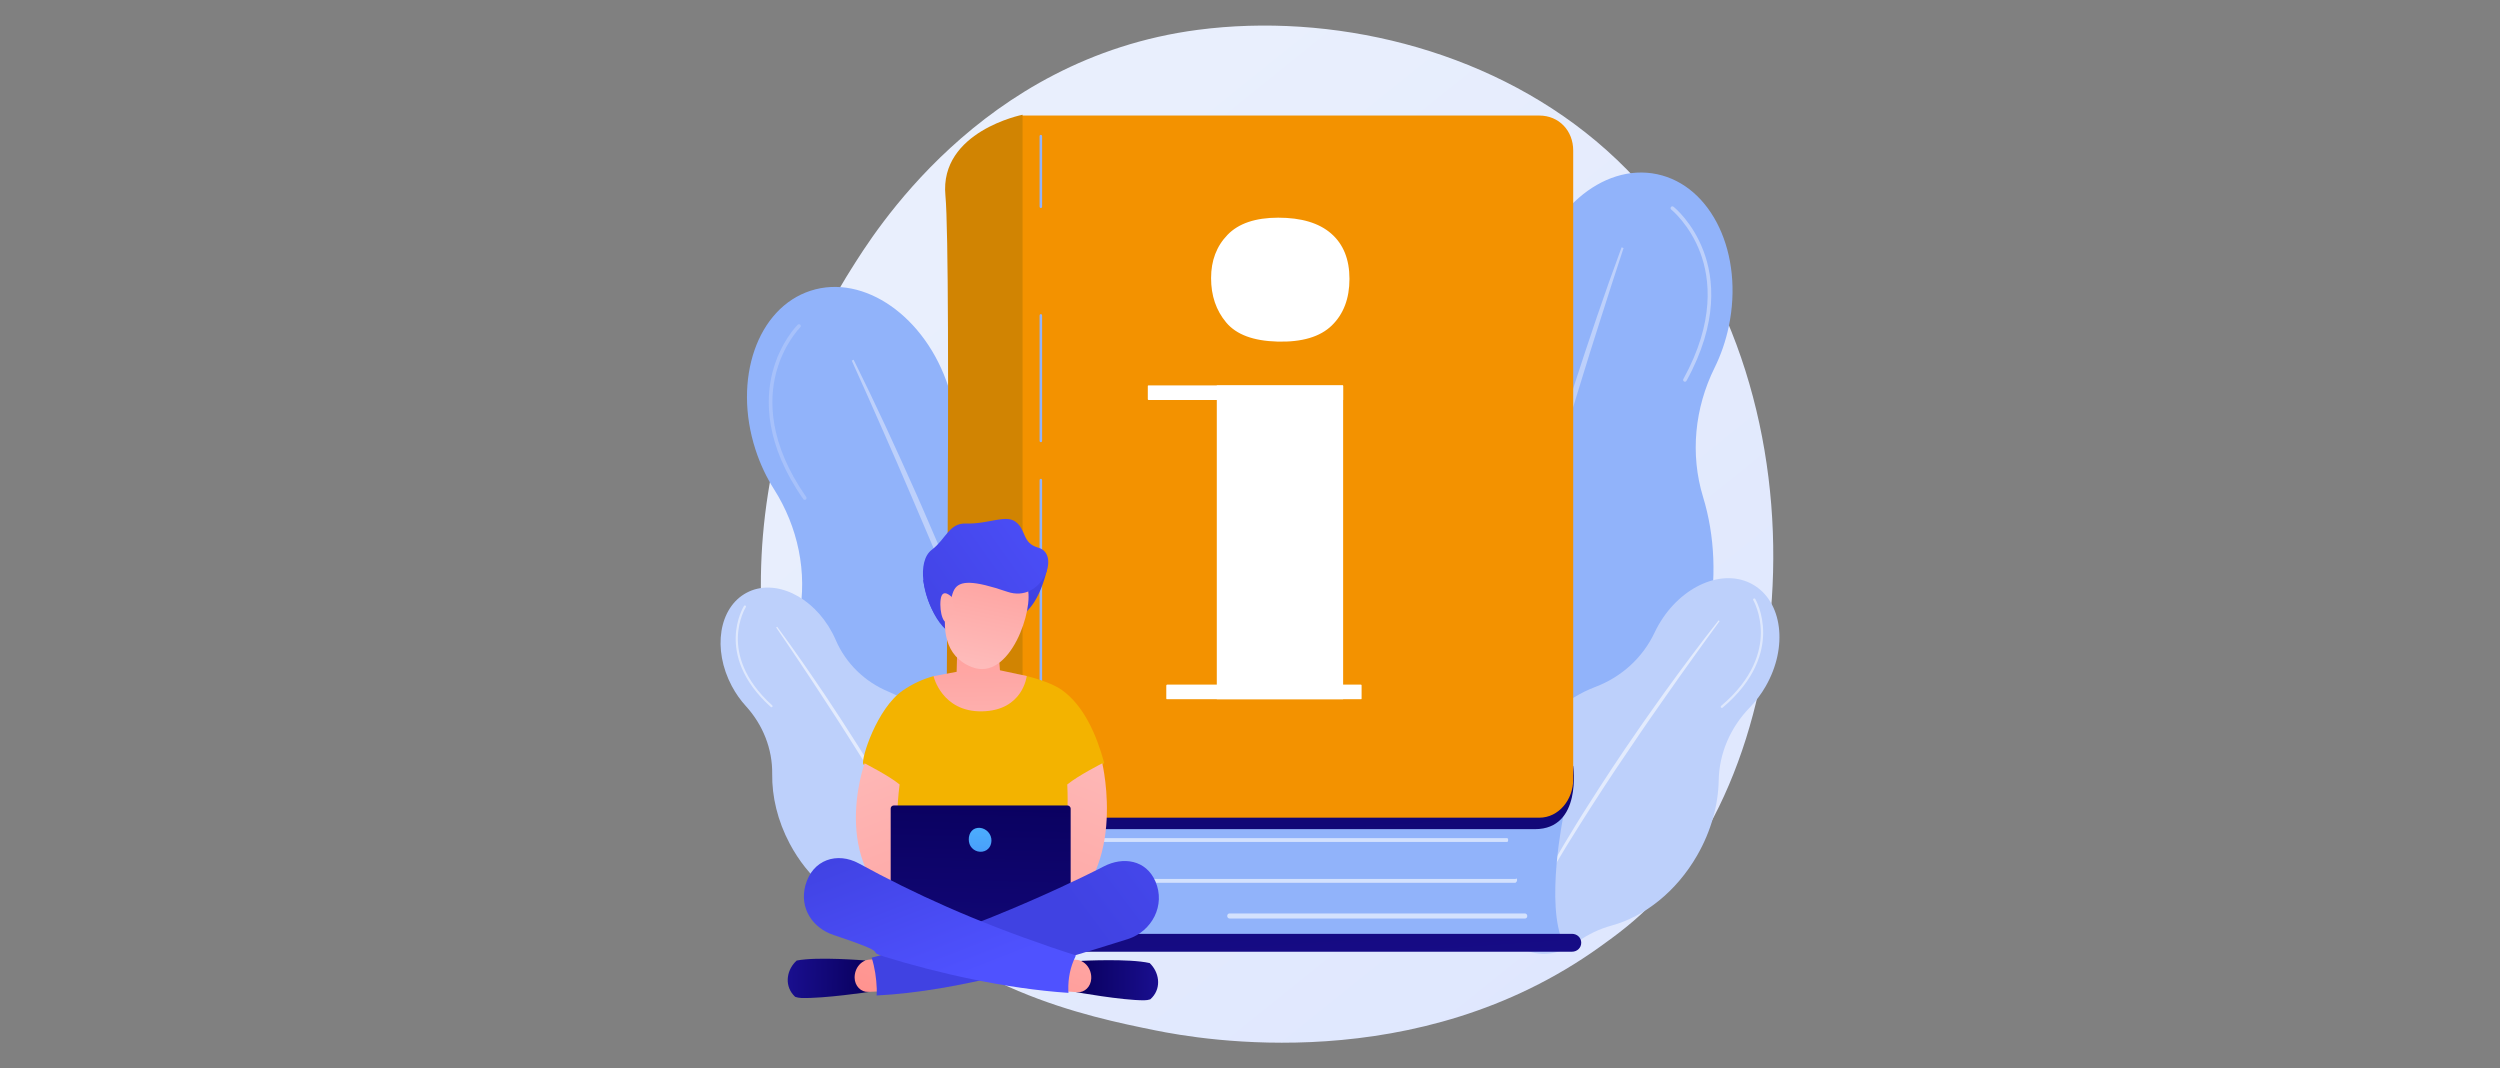 <?xml version="1.0" encoding="UTF-8"?>
<svg id="Graphic_elements" data-name="Graphic elements" xmlns="http://www.w3.org/2000/svg" xmlns:xlink="http://www.w3.org/1999/xlink" viewBox="0 0 1036.39 442.85">
  <rect x="0" y="0" width="1036.39" height="442.85" fill="#808080" stroke="none"/>
  <defs>
    <linearGradient id="linear-gradient" x1="789.7" y1="556.72" x2="414.49" y2="90.73" gradientUnits="userSpaceOnUse">
      <stop offset="0" stop-color="#dae3fe"/>
      <stop offset="1" stop-color="#e9effd"/>
    </linearGradient>
    <linearGradient id="linear-gradient-2" x1="514.91" y1="247.15" x2="528.78" y2="444.37" gradientUnits="userSpaceOnUse">
      <stop offset="0" stop-color="#09005d"/>
      <stop offset="1" stop-color="#1a0f91"/>
    </linearGradient>
    <linearGradient id="linear-gradient-3" x1="538.85" y1="-476.88" x2="508.19" y2="-413.69" gradientTransform="translate(-156.86 563.9) rotate(9.25)" gradientUnits="userSpaceOnUse">
      <stop offset="0" stop-color="#4f52ff"/>
      <stop offset="1" stop-color="#4042e2"/>
    </linearGradient>
    <linearGradient id="linear-gradient-4" x1="349.98" y1="304.13" x2="414.63" y2="460.3" gradientUnits="userSpaceOnUse">
      <stop offset="0" stop-color="#febbba"/>
      <stop offset="1" stop-color="#ff928e"/>
    </linearGradient>
    <linearGradient id="linear-gradient-5" x1="-7468.89" y1="303.79" x2="-7404.23" y2="459.97" gradientTransform="translate(-7004.29) rotate(-180) scale(1 -1)" xlink:href="#linear-gradient-4"/>
    <linearGradient id="linear-gradient-6" x1="407.41" y1="324.28" x2="404.04" y2="460.51" xlink:href="#linear-gradient-2"/>
    <linearGradient id="linear-gradient-7" x1="452.28" y1="374.99" x2="487.62" y2="374.99" gradientTransform="translate(-3.18 27.74) rotate(.44)" xlink:href="#linear-gradient-2"/>
    <linearGradient id="linear-gradient-8" x1="469.53" y1="342.51" x2="432.24" y2="443.52" xlink:href="#linear-gradient-4"/>
    <linearGradient id="linear-gradient-9" x1="-8052.51" y1="324.59" x2="-8017.17" y2="324.59" gradientTransform="translate(-7683.94 -79.54) rotate(-178.85) scale(1 -1)" xlink:href="#linear-gradient-2"/>
    <linearGradient id="linear-gradient-10" x1="394.81" y1="312.07" x2="357.5" y2="413.14" xlink:href="#linear-gradient-4"/>
    <linearGradient id="linear-gradient-11" x1="539.26" y1="300.05" x2="442.31" y2="372.88" gradientTransform="matrix(1,0,0,1,0,0)" xlink:href="#linear-gradient-3"/>
    <linearGradient id="linear-gradient-12" x1="397.67" y1="405.88" x2="372.26" y2="341.08" gradientTransform="matrix(1,0,0,1,0,0)" xlink:href="#linear-gradient-3"/>
    <linearGradient id="linear-gradient-13" x1="406.73" y1="317.02" x2="405.87" y2="242.17" xlink:href="#linear-gradient-4"/>
    <linearGradient id="linear-gradient-14" x1="507.42" y1="-374.89" x2="510.1" y2="-440.02" gradientTransform="translate(-156.86 563.9) rotate(9.25)" xlink:href="#linear-gradient-4"/>
    <linearGradient id="linear-gradient-15" x1="453.9" y1="201.48" x2="372.13" y2="259.43" gradientTransform="matrix(1,0,0,1,0,0)" xlink:href="#linear-gradient-3"/>
    <linearGradient id="linear-gradient-16" x1="119.45" y1="725.77" x2="123.65" y2="623.71" gradientTransform="translate(180.7 -419.49) rotate(-7.64)" xlink:href="#linear-gradient-4"/>
    <linearGradient id="linear-gradient-17" x1="407.03" y1="313.9" x2="404.86" y2="417.87" gradientUnits="userSpaceOnUse">
      <stop offset="0" stop-color="#53d8ff"/>
      <stop offset="1" stop-color="#3840f7"/>
    </linearGradient>
  </defs>
  <path d="m686.48,372.95c-8.62,9.07-16.77,14.92-23.22,19.55-75.73,54.34-165.35,38.5-184.39,34.63-28.12-5.71-82.49-16.75-121.79-62.97-59.46-69.93-50.2-180.1-4.08-252.82,8.44-13.3,53-87.13,143.58-98.97,54.82-7.17,118.72,7.29,164.99,46.05,97.13,81.38,90.22,245.78,24.91,314.53Z" style="fill: url(#linear-gradient);"/>
  <g>
    <path d="m467.26,265.49c-7.88-24.3-22.94-43.63-40.72-54.96-15.89-10.13-27.39-25.95-31.73-44.27-.46-1.93-1-3.86-1.62-5.79-9.48-29.23-35.06-47.11-57.15-39.95-22.09,7.16-32.32,36.66-22.84,65.89,1.94,5.98,4.55,11.48,7.67,16.39,9.95,15.67,13.93,34.49,10.42,52.72-3.13,16.29-2.14,34.62,3.77,52.84,8.81,27.17,26.61,48.13,47.12,58.64,7.76,3.97,14.77,9.33,20.59,15.82,9.67,10.78,23.23,15.81,35.63,11.79,13.38-4.34,21.67-17.99,22.17-33.89.28-9,2.33-17.82,5.72-26.17,7.98-19.71,8.95-44.47.98-69.04Z" style="fill: #91b3fa;"/>
    <path d="m353.86,149.1c9.15,18.38,17.7,37.04,26.05,55.79,2.09,4.69,4.11,9.41,6.14,14.12l3.04,7.07,2.99,7.09c1.97,4.74,4.01,9.45,5.93,14.21l5.76,14.28c3.72,9.57,7.51,19.11,11.05,28.74,1.78,4.82,3.64,9.6,5.32,14.45l5.1,14.53c6.6,19.44,12.72,39.06,17.83,58.94l-.85.23-4.39-14.73-1.09-3.68-1.18-3.66-2.38-7.31-2.36-7.31c-.78-2.44-1.66-4.85-2.48-7.27-1.68-4.84-3.32-9.69-5.03-14.52-6.97-19.27-14.2-38.46-21.82-57.49-3.88-9.49-7.69-19-11.64-28.46l-2.94-7.1-3-7.08c-2-4.72-4-9.44-6.04-14.14-4.01-9.43-8.09-18.84-12.25-28.21-4.11-9.39-8.31-18.75-12.53-28.09l.8-.38Z" style="fill: #bdd0fb;"/>
    <g style="fill: none; opacity: .5;">
      <path d="m333.55,207.22c-.21-.02-.42-.13-.55-.32-15.91-22.76-15.71-41.17-12.74-52.62,3.23-12.43,10.14-19.36,10.44-19.65.29-.29.76-.29,1.05,0,.29.29.29.76,0,1.05-.07.07-6.95,6.98-10.06,19.04-2.87,11.13-3.02,29.06,12.53,51.31.24.34.15.8-.18,1.04-.15.1-.32.15-.49.13Z" style="fill: #bdd0fb;"/>
    </g>
  </g>
  <g>
    <path d="m396.2,313.2c-6.73-12.68-16.95-21.92-27.88-26.46-9.77-4.06-17.67-11.7-21.86-21.42-.44-1.02-.93-2.04-1.46-3.04-8.1-15.25-23.99-22.67-35.48-16.56-11.5,6.11-14.26,23.42-6.16,38.67,1.66,3.12,3.64,5.91,5.84,8.32,7.03,7.7,11.07,17.73,10.92,28.16-.13,9.32,2.21,19.36,7.26,28.87,7.53,14.18,19.41,24.05,31.78,27.88,4.68,1.45,9.07,3.73,12.92,6.75,6.4,5.02,14.38,6.49,20.83,3.06,6.96-3.7,10.2-12.06,8.92-20.9-.73-5.01-.46-10.09.59-15.03,2.48-11.68.58-25.48-6.22-38.3Z" style="fill: #bdd0fb;"/>
    <path d="m322.16,259.81c6.85,9.28,13.41,18.78,19.86,28.34,1.61,2.39,3.19,4.81,4.77,7.22l2.37,3.62,2.34,3.64c1.55,2.43,3.14,4.84,4.67,7.29l4.58,7.34c2.99,4.93,6.02,9.84,8.92,14.83,1.45,2.49,2.95,4.96,4.36,7.48l4.24,7.54c5.55,10.12,10.85,20.38,15.63,30.88l-.45.21-3.87-7.73-.96-1.93-1.01-1.91-2.03-3.81-2.02-3.82c-.67-1.27-1.39-2.52-2.08-3.78-1.4-2.52-2.79-5.04-4.2-7.55-5.74-9.99-11.61-19.9-17.69-29.69-3.08-4.87-6.11-9.77-9.22-14.62l-2.32-3.64-2.35-3.62c-1.57-2.42-3.13-4.84-4.72-7.24-3.14-4.83-6.32-9.64-9.53-14.42-3.19-4.8-6.43-9.57-9.68-14.33l.4-.29Z" style="fill: #fff; opacity: .57;"/>
    <g style="fill: none; opacity: .5;">
      <path d="m319.9,293.19c-.13.02-.26-.02-.37-.11-12.36-11.13-14.73-21.91-14.54-28.99.21-7.69,3.31-12.67,3.44-12.88.13-.21.41-.27.62-.14.21.13.27.41.14.62-.03.05-3.11,5.01-3.3,12.47-.17,6.88,2.16,17.37,14.24,28.26.18.17.2.45.03.63-.07.08-.17.13-.27.14Z" style="fill: #fff;"/>
    </g>
  </g>
  <g>
    <path d="m571.75,230.44c5.26-25.02,18.19-45.87,34.68-59.03,14.73-11.77,24.5-28.74,26.87-47.43.25-1.96.58-3.94,1-5.93,6.32-30.1,29.89-50.62,52.63-45.84,22.75,4.78,36.06,33.05,29.74,63.14-1.29,6.15-3.31,11.91-5.89,17.12-8.24,16.65-10.19,35.8-4.76,53.58,4.85,15.88,5.81,34.23,1.87,52.99-5.88,27.98-21.36,50.74-40.66,63.38-7.3,4.78-13.71,10.86-18.81,17.93-8.48,11.75-21.43,18.2-34.21,15.52-13.78-2.89-23.48-15.6-25.67-31.37-1.24-8.92-4.22-17.49-8.47-25.44-10.04-18.77-13.64-43.31-8.32-68.61Z" style="fill: #91b3fa;"/>
    <path d="m672.24,102.54c-7.15,19.27-13.68,38.75-20,58.29-1.58,4.89-3.09,9.8-4.61,14.7l-2.28,7.36-2.22,7.38c-1.46,4.92-2.99,9.83-4.39,14.77l-4.21,14.82c-2.68,9.92-5.44,19.81-7.94,29.78-1.25,4.98-2.61,9.94-3.76,14.95l-3.53,15c-4.5,20.05-8.51,40.23-11.48,60.56l.88.14,2.8-15.13.69-3.78.79-3.77,1.59-7.53,1.57-7.53c.52-2.51,1.13-5,1.7-7.5,1.16-5,2.28-10,3.47-14.99,4.89-19.92,10.04-39.78,15.61-59.53,2.86-9.85,5.63-19.73,8.55-29.57l2.17-7.38,2.24-7.36c1.49-4.91,2.98-9.82,4.51-14.72,2.99-9.82,6.05-19.61,9.19-29.38,3.09-9.79,6.27-19.55,9.48-29.29l-.83-.3Z" style="fill: #bdd0fb;"/>
    <path d="m698.63,158.23c.21-.04.4-.17.52-.37,13.41-24.34,11.25-42.65,7.08-53.72-4.53-12.03-12.15-18.19-12.48-18.44-.32-.26-.79-.2-1.05.12-.26.32-.2.79.12,1.05.08.06,7.66,6.2,12.04,17.88,4.04,10.77,6.1,28.6-7.02,52.4-.2.36-.07.81.29,1.01.16.09.33.11.5.08Z" style="fill: #bdd0fb;"/>
  </g>
  <g>
    <path d="m630.21,312.47c7.76-13.52,19.17-23.18,31.19-27.72,10.74-4.06,19.59-12.07,24.49-22.46.51-1.09,1.08-2.18,1.7-3.25,9.33-16.26,26.83-23.74,39.09-16.71,12.26,7.04,14.64,25.92,5.3,42.18-1.91,3.33-4.16,6.28-6.63,8.82-7.9,8.11-12.65,18.85-12.85,30.17-.19,10.12-3.09,20.93-8.91,31.07-8.68,15.12-21.92,25.41-35.47,29.12-5.13,1.4-9.98,3.72-14.26,6.87-7.12,5.22-15.83,6.53-22.72,2.58-7.43-4.26-10.64-13.45-8.94-23,.97-5.41.86-10.93-.11-16.33-2.27-12.76.27-27.67,8.12-41.34Z" style="fill: #bdd0fb;"/>
    <path d="m712.46,257.17c-7.77,9.83-15.22,19.9-22.56,30.04-1.84,2.54-3.63,5.1-5.44,7.66l-2.71,3.84-2.67,3.86c-1.77,2.58-3.58,5.14-5.32,7.74l-5.23,7.8c-3.42,5.25-6.89,10.47-10.21,15.78-1.67,2.65-3.38,5.27-4.99,7.96l-4.87,8.04c-6.39,10.78-12.5,21.72-18.06,32.96l.48.24,4.47-8.25,1.11-2.06,1.17-2.04,2.34-4.07,2.33-4.07c.77-1.36,1.6-2.69,2.4-4.03,1.61-2.68,3.2-5.37,4.83-8.04,6.58-10.63,13.31-21.18,20.25-31.59,3.51-5.18,6.98-10.38,10.52-15.54l2.65-3.87,2.68-3.85c1.79-2.57,3.57-5.13,5.38-7.68,3.58-5.13,7.2-10.23,10.86-15.31,3.63-5.09,7.31-10.16,11.01-15.2l-.43-.33Z" style="fill: #fff; opacity: .57;"/>
    <path d="m713.72,293.47c.14.03.29,0,.4-.11,13.81-11.64,16.76-23.25,16.81-30.94.05-8.35-3.14-13.87-3.27-14.1-.14-.23-.43-.31-.66-.17-.23.14-.31.43-.17.66.03.05,3.2,5.55,3.14,13.65-.06,7.47-2.96,18.77-16.46,30.16-.2.17-.23.48-.06.68.08.09.18.14.28.16Z" style="fill: #fff; opacity: .5;"/>
  </g>
  <g>
    <path d="m395.45,369.98s-4.8-33.27,32.63-35.82c37.42-2.56,220.07,3.84,220.07,3.84,0,0-7.68,37.1,0,53.1-35.19-.32-238.62,0-238.62,0,0,0-15.27-7.33-14.07-21.11Z" style="fill: #91b3fa;"/>
    <path d="m651.66,387.13h-230.3c-4.69,0-22.6,1.17-22.18-18.88.21-9.63,5.34-15.57,10.61-19.33,4.89-3.49,10.75-5.19,16.76-5.19h209.76c19.65,0,15.87-26.2,15.87-26.2l-223.57,5.5s-33.27,19.69-36.81,39.78c-.84,4.75-.7,9.12,0,12.86,2.03,10.88,11.55,18.87,22.62,18.87h237.25c2.12,0,3.84-1.58,3.84-3.71s-1.72-3.7-3.84-3.7Z" style="fill: url(#linear-gradient-2);"/>
    <path d="m638.11,47.9h-214.56v291.08h214.56c8.19,0,14.07-7.62,14.07-15.81V62.39c0-8.19-5.88-14.49-14.07-14.49Z" style="fill: #f39200;"/>
    <path d="m423.92,47.56s-34.55,6.88-31.99,33.51c2.56,26.63-.14,281.71-.14,281.71,0,0,10.37-24.78,32.12-24.78V47.56Z" style="fill: #d18402;"/>
    <rect x="456.89" y="347.44" width="168.3" height="1.59" rx=".48" ry=".48" style="fill: #fff; opacity: .6;"/>
    <path d="m628.9,365.04c0,.27-.45.93-.76.93h-194.72c-.31,0-1.39-.66-1.39-.93v-.71c0-.27,1.08.05,1.39.05h194.72c.31,0,.76-.31.76-.05v.71Z" style="fill: #fff; opacity: .6;"/>
    <rect x="508.76" y="378.67" width="124.37" height="2.12" rx=".96" ry=".96" style="fill: #fff; opacity: .6;"/>
    <g>
      <path d="m431.49,306.95c-.42,0-.53-.34-.53-.76v-106.94c0-.42.11-.76.53-.76s.53.34.53.76v106.94c0,.42-.11.76-.53.76Z" style="fill: #91b3fa;"/>
      <path d="m431.49,183.32c-.42,0-.53-.34-.53-.76v-51.58c0-.42.11-.76.53-.76s.53.34.53.76v51.58c0,.42-.11.76-.53.76Z" style="fill: #91b3fa;"/>
      <path d="m431.49,86.24c-.42,0-.53-.34-.53-.76v-28.82c0-.42.11-.76.53-.76s.53.34.53.76v28.82c0,.42-.11.76-.53.76Z" style="fill: #91b3fa;"/>
    </g>
    <g>
      <path d="m529.62,141.61c-10.03-.26-17.1-2.91-21.3-7.93-4.18-5-6.26-11.12-6.26-18.38s2.26-13.24,6.82-17.95c4.57-4.73,11.56-7.1,21.02-7.11,9.55,0,16.87,2.18,21.92,6.56,5.07,4.4,7.61,10.68,7.61,18.81s-2.45,14.58-7.32,19.32c-4.85,4.72-12.37,6.94-22.5,6.68Z" style="fill: #fff;"/>
      <rect x="504.43" y="159.77" width="52.37" height="130.1" style="fill: #fff;"/>
      <path d="m483.88,283.81h80.29c.16,0,.29.13.29.29v5.53c0,.13-.11.24-.24.24h-80.45c-.15,0-.28-.12-.28-.28v-5.4c0-.21.17-.38.38-.38Z" style="fill: #fff;"/>
      <path d="m476.09,159.77h80.44c.15,0,.27.12.27.27v5.79h-80.65c-.17,0-.32-.14-.32-.32v-5.48c0-.14.12-.26.26-.26Z" style="fill: #fff;"/>
    </g>
  </g>
  <g>
    <g>
      <path d="m392.77,233.05c-.16.3-10.02,7.55-10.02,7.55,0,0,2.18,15.58,11.02,21.73,9.72,6.76,23.45-5.57,23.45-5.57,0,0,10.92,2.6,16.73-20.14,1.33-5.22-6.36-5.66-15.65-4.7-11.97,1.24-25.54,1.13-25.54,1.13Z" style="fill: url(#linear-gradient-3);"/>
      <path d="m374.35,286.19c3.86-2.65,8.12-4.65,12.64-5.88,1.7-.46,10.87,2.2,16.53,2.07,7.78-.18,15.7-3.72,22.11-2.12,6.37,1.59,11.58,3.66,14.59,5.8,9.01,6.41,14.3,18.36,17.53,30.2-6.11,6.27-13.79,9.05-13.79,9.05l-1.42,57.54-34.02,17.41-38.83-19.5,1.39-56.23s-12.33-5.74-13.24-7.83c-.9-2.09,5.62-23.03,16.5-30.51Z" style="fill: #f3b300;"/>
      <path d="m358.42,316.44s-16.52,45.81,21.16,64.64c7.82-1.04,4.82-14.03,4.82-14.03,0,0-16.37-3.62-11.46-41.84-4.53-3.72-14.52-8.77-14.52-8.77Z" style="fill: url(#linear-gradient-4);"/>
      <path d="m456.96,316.44s11.37,47.82-21.16,64.64c-7.82-1.04-4.82-14.03-4.82-14.03,0,0,13.2-6.5,11.46-41.84,4.53-3.72,14.52-8.77,14.52-8.77Z" style="fill: url(#linear-gradient-5);"/>
      <rect x="369.24" y="333.92" width="74.61" height="50.39" rx="1.26" ry="1.26" style="fill: url(#linear-gradient-6);"/>
      <g>
        <path d="m476.58,399.24c-8.54-1.96-28.27-.91-28.27-.91l-.8,2.17-1.33,10.8s18.79,3.39,28.06,3.38c.95,0,1.81-.14,2.6-.39.28-.25.56-.52.82-.8,3.93-4.29,2.8-10.6-1.07-14.26Z" style="fill: url(#linear-gradient-7);"/>
        <path d="m442.63,397.73l3.34.14c1.8.08,3.49.95,4.69,2.43,1.21,1.48,1.83,3.43,1.72,5.42-.08,1.59-.73,3.07-1.81,4.12-1.07,1.05-2.48,1.59-3.91,1.49l-5.11-.36,1.07-13.23Z" style="fill: url(#linear-gradient-8);"/>
      </g>
      <g>
        <path d="m330.27,398.2c8.58-1.7,28.28-.04,28.28-.04l.75,2.2,1.06,10.84s-18.87,2.81-28.13,2.52c-.94-.03-1.81-.2-2.59-.47-.28-.26-.55-.53-.8-.83-3.82-4.41-2.53-10.68,1.43-14.22Z" style="fill: url(#linear-gradient-9);"/>
        <path d="m364.24,397.73l-3.34.04c-1.8.02-3.51.84-4.75,2.28s-1.91,3.37-1.86,5.36c.04,1.59.66,3.09,1.7,4.18,1.05,1.08,2.44,1.66,3.87,1.6l5.12-.21-.74-13.26Z" style="fill: url(#linear-gradient-10);"/>
      </g>
      <path d="m478.97,365.37c-3.87-8.91-13.34-10.36-21.4-6.19-.14.18-51.19,26.35-96.21,37.81,1.29,4.13,1.95,8.53,2.1,12.85.03.96,0,1.91-.05,2.85,34.52-1.77,71.99-13.29,104.19-23.4,9.98-3.22,15.67-14.04,11.38-23.92Z" style="fill: url(#linear-gradient-11);"/>
      <path d="m442.88,410.52c-.13-4.98.83-9.62,2.91-13.91.06-.2.13-.39.19-.58-2.57-.8-5.89-1.88-10.25-3.36-31.97-10.94-56.36-21.99-79.63-34.7-9.04-4.94-19.32-1.63-22.22,9.07-2.58,9.55,3.09,17.71,11.7,20.57,25.77,8.57,12.35,6.19,20.76,8.9,22.6,6.99,50.72,13.35,76.59,15.09-.02-.36-.04-.72-.05-1.08Z" style="fill: url(#linear-gradient-12);"/>
      <path d="m386.99,280.3s3.44,14.9,20.13,14.59c17-.31,18.52-14.64,18.52-14.64l-11.11-2.38-.93-12.37-16.71,1.24-.31,11.76-9.6,1.81Z" style="fill: url(#linear-gradient-13);"/>
      <path d="m399.24,230.44s-19.14,37.08,3.57,46.08c16.02,6.35,26.06-24.63,23.07-33.02-4.63-12.97-7.68-11.43-7.68-11.43l-18.95-1.63Z" style="fill: url(#linear-gradient-14);"/>
      <path d="m430.48,227.07c9.46,2.6,1.37,23.11-12.86,18.26-14.24-4.85-19.83-4.78-22.05-.87-2.22,3.91-2.7,17.8-7.51,10.93-5.28-7.52-8.22-22.63-1.75-27.5,5.78-4.35,7.13-11.1,14.07-10.86,9.21.31,16.33-3.77,20.49-.83,4.77,3.38,2.66,8.95,9.62,10.86Z" style="fill: url(#linear-gradient-15);"/>
      <path d="m394.69,247.65s-4.08-4.39-4.74.9c-.65,5.29,1.44,12.11,3.9,8.38,2.46-3.74.83-9.28.83-9.28Z" style="fill: url(#linear-gradient-16);"/>
    </g>
    <path d="m410.95,347.56c.4,2.67-1.04,5.1-3.71,5.5-2.67.4-5.16-1.45-5.56-4.12-.4-2.67.83-5.33,3.5-5.72,2.67-.4,5.37,1.68,5.76,4.35Z" style="fill: url(#linear-gradient-17);"/>
  </g>
</svg>